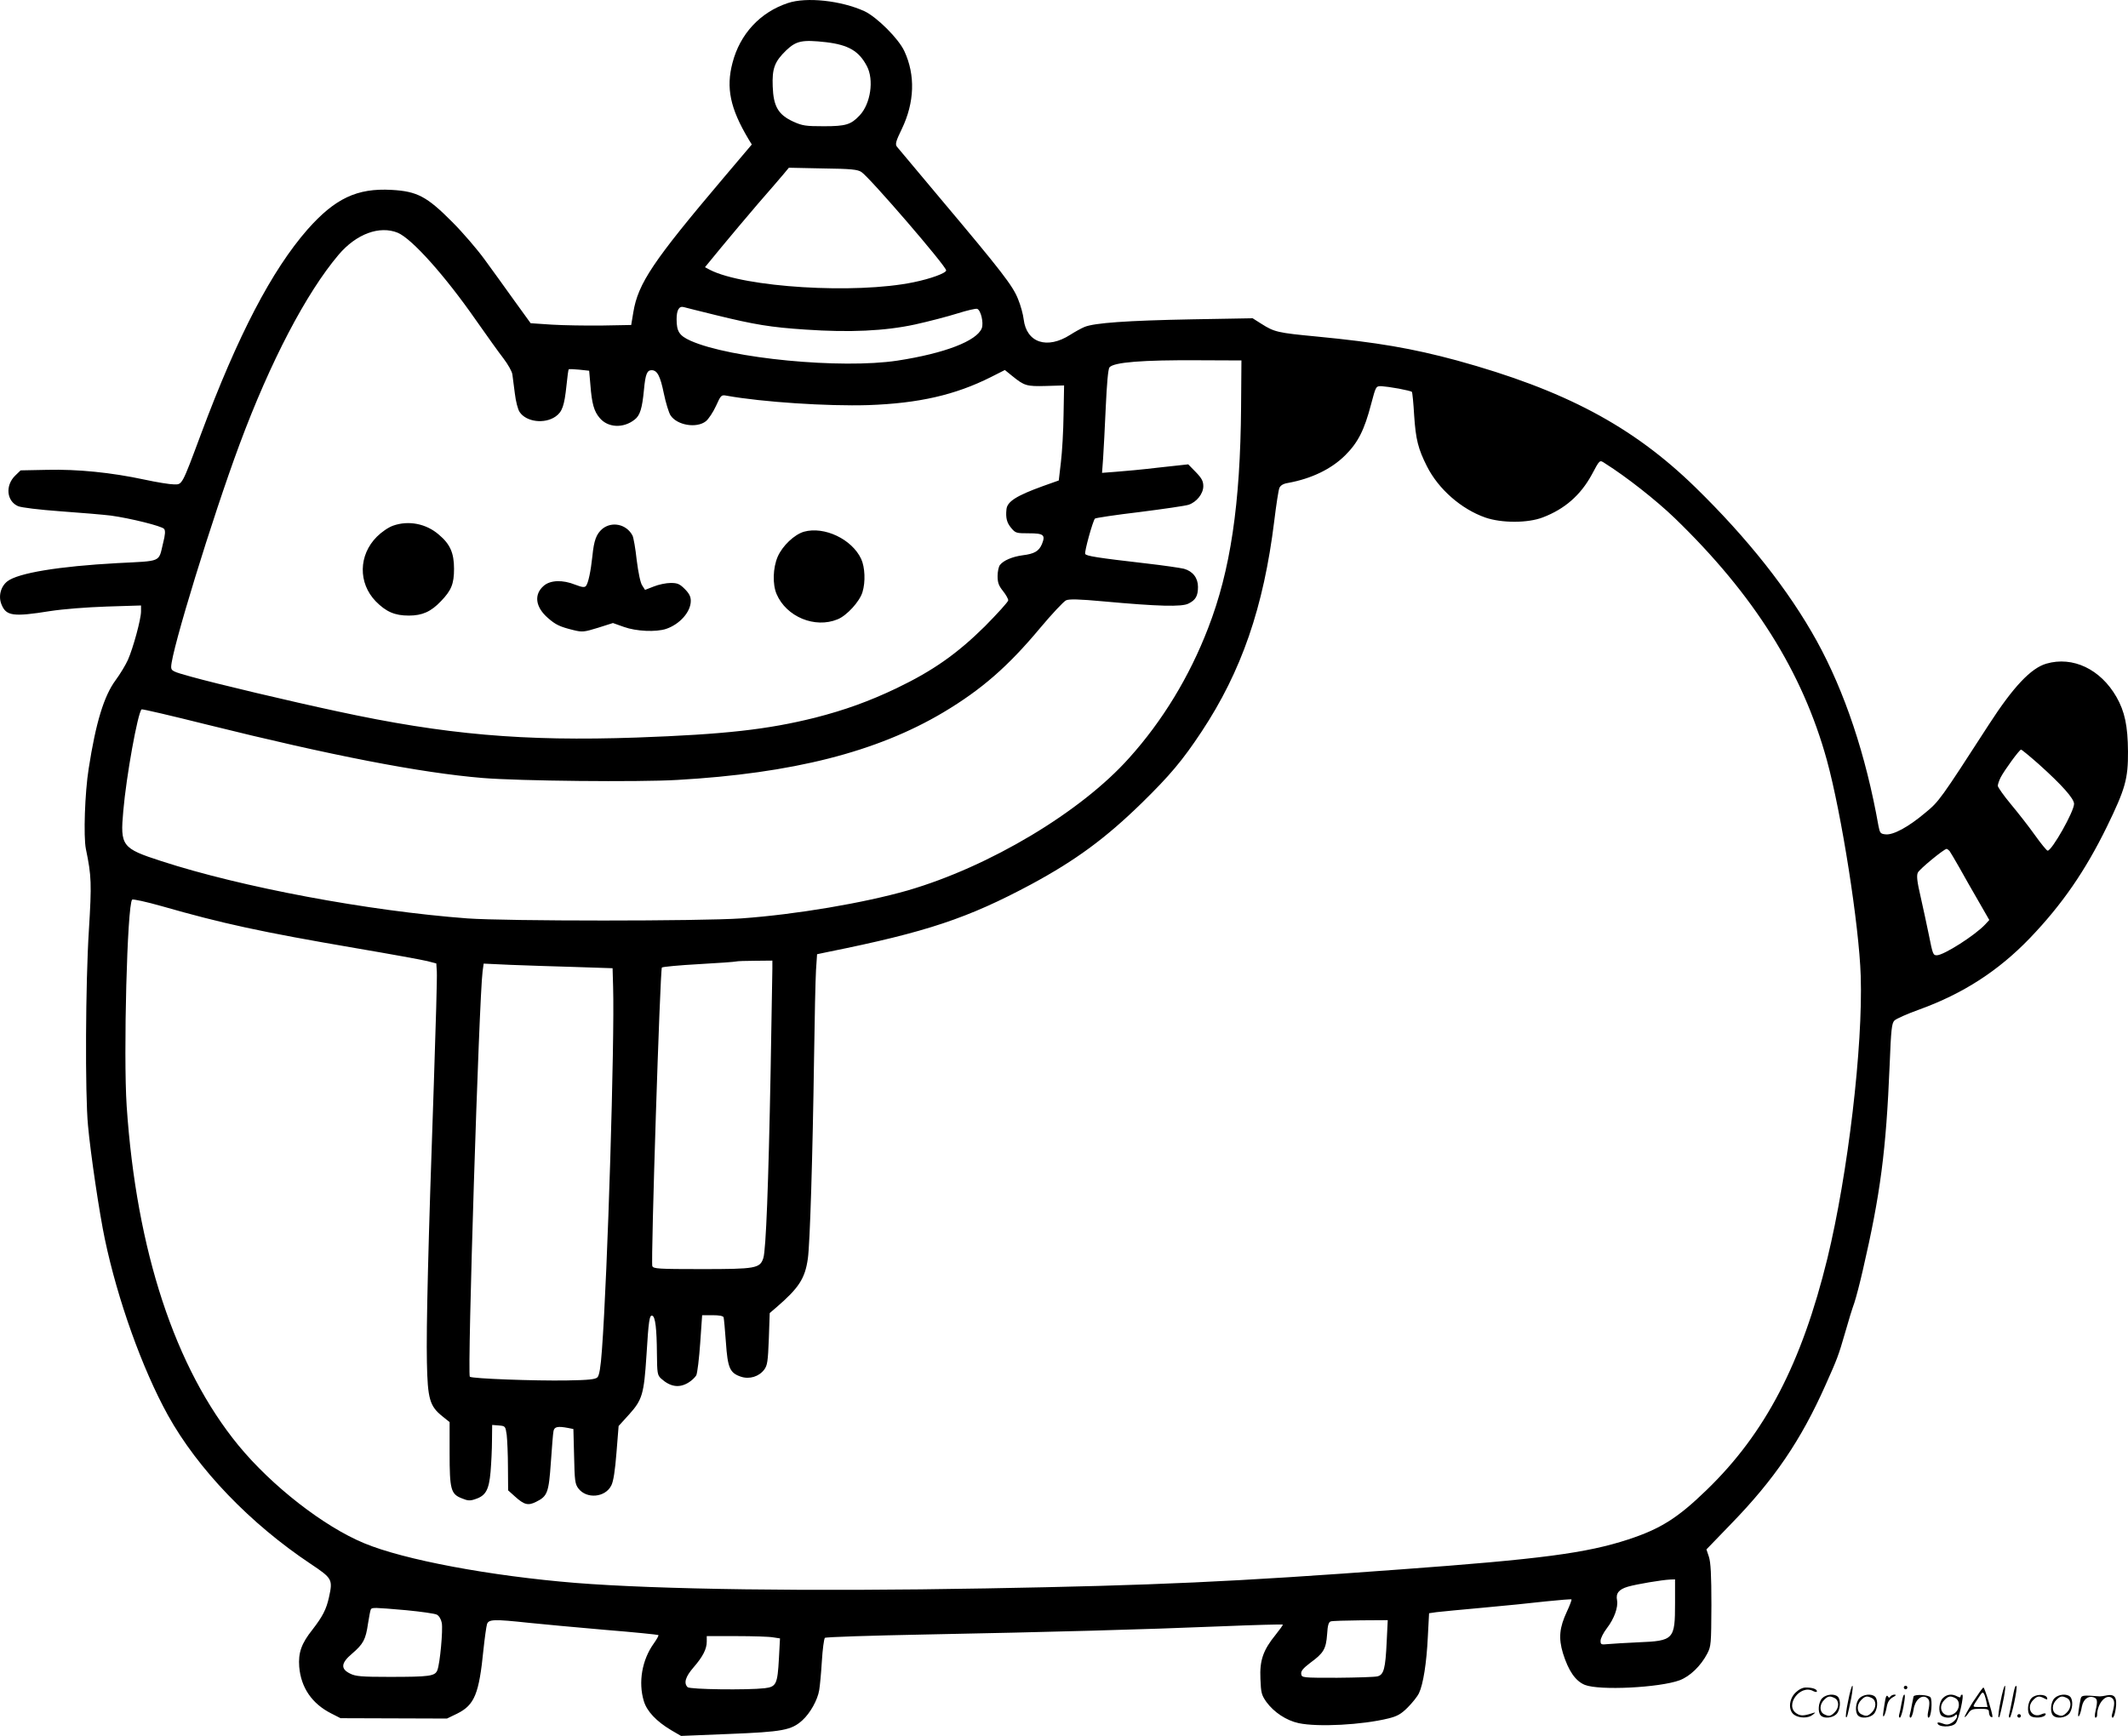<svg version="1.0" xmlns="http://www.w3.org/2000/svg"
  viewBox="0 0 1199.934 979.109"
 preserveAspectRatio="xMidYMid meet">
<g transform="translate(-0.48,978.803) scale(0.1,-0.1)"
fill="#000000" stroke="none">
<path d="M4448 9771 c-157 -52 -271 -175 -313 -338 -37 -141 -13 -256 90 -429
l19 -31 -160 -189 c-397 -469 -481 -594 -508 -757 l-12 -72 -165 -3 c-90 -1
-217 1 -283 5 l-119 8 -94 130 c-51 72 -126 175 -166 230 -40 55 -121 150
-182 211 -143 144 -198 173 -342 181 -195 11 -319 -48 -474 -223 -202 -231
-393 -597 -600 -1152 -110 -295 -106 -287 -154 -286 -22 0 -97 12 -166 27
-187 40 -375 59 -548 55 l-150 -3 -30 -29 c-58 -56 -49 -145 16 -173 20 -8
118 -20 241 -29 114 -8 241 -19 282 -24 109 -15 287 -59 300 -75 8 -10 7 -31
-6 -82 -26 -108 -4 -98 -256 -111 -332 -18 -562 -56 -622 -103 -38 -30 -52
-86 -32 -132 26 -63 66 -69 271 -36 78 12 207 22 323 26 l192 6 0 -34 c0 -43
-44 -205 -74 -273 -13 -29 -44 -80 -69 -114 -66 -89 -112 -240 -152 -498 -22
-137 -30 -385 -16 -454 32 -154 33 -196 17 -458 -19 -296 -22 -926 -5 -1102
14 -157 65 -500 95 -641 72 -343 211 -731 355 -992 169 -305 465 -613 806
-840 121 -81 125 -87 103 -187 -15 -69 -36 -109 -93 -183 -63 -79 -81 -131
-75 -210 10 -118 72 -208 180 -263 l53 -27 300 -1 300 -1 58 28 c98 49 123
111 148 362 7 66 16 130 20 143 10 27 39 28 235 7 77 -8 271 -26 433 -40 162
-13 296 -27 298 -29 3 -3 -9 -24 -26 -48 -66 -92 -88 -218 -56 -324 17 -58 71
-115 155 -165 l55 -32 270 11 c302 12 352 21 414 77 45 41 86 115 95 170 4 23
11 96 15 163 4 67 12 126 17 132 5 5 257 13 564 19 717 14 1229 28 1665 46
192 8 351 12 353 10 2 -2 -16 -27 -40 -57 -70 -86 -91 -144 -86 -249 3 -79 6
-91 34 -131 43 -58 112 -104 182 -119 108 -23 358 -10 507 27 48 12 70 24 107
61 26 26 55 62 64 81 24 51 43 170 50 319 l7 132 41 6 c23 3 140 14 261 25
121 11 282 27 358 36 77 8 141 13 143 11 2 -2 -9 -33 -26 -69 -42 -90 -48
-149 -22 -235 31 -99 70 -156 123 -178 82 -33 421 -16 535 26 58 22 119 80
156 151 21 41 22 53 23 273 0 171 -4 241 -14 272 l-14 42 139 144 c244 251
394 472 532 782 67 150 73 165 112 300 17 61 40 135 51 165 10 30 32 114 48
185 99 428 131 672 151 1155 8 203 12 237 27 252 10 10 73 38 140 62 248 90
446 218 624 403 182 190 312 379 434 628 104 214 120 270 119 425 -1 143 -18
225 -65 307 -90 157 -246 231 -395 188 -87 -25 -187 -131 -324 -343 -276 -427
-281 -434 -360 -499 -95 -80 -179 -125 -222 -121 -30 3 -33 7 -41 48 -71 400
-190 756 -348 1043 -158 286 -389 578 -685 867 -354 345 -737 548 -1344 715
-252 68 -448 102 -791 135 -220 21 -238 25 -312 72 l-49 31 -341 -6 c-368 -7
-551 -20 -607 -43 -19 -8 -55 -28 -80 -44 -131 -84 -247 -45 -263 87 -3 27
-17 79 -32 115 -30 75 -90 153 -440 569 -126 151 -236 281 -243 290 -10 14 -6
30 28 100 72 150 77 304 14 439 -33 71 -155 192 -225 225 -132 60 -327 81
-431 46z m215 -221 c125 -15 185 -49 230 -135 41 -77 21 -213 -41 -278 -49
-52 -77 -61 -202 -61 -103 0 -121 3 -172 26 -85 39 -112 86 -116 198 -4 101
10 140 76 204 57 54 90 61 225 46z m199 -732 c47 -31 478 -531 478 -555 0 -15
-86 -47 -184 -67 -329 -68 -955 -29 -1148 70 l-28 15 92 112 c50 61 144 172
207 246 64 73 129 149 145 168 l29 35 192 -4 c161 -2 195 -6 217 -20z m-2614
-343 c80 -34 266 -242 440 -492 61 -87 131 -185 156 -217 25 -33 48 -73 50
-90 2 -17 9 -66 14 -108 5 -43 17 -90 27 -104 37 -56 141 -69 203 -25 37 26
49 60 61 174 5 48 10 90 13 92 2 2 29 1 59 -2 l56 -6 7 -81 c8 -103 20 -148
52 -185 46 -56 134 -60 197 -10 31 23 43 64 53 169 8 86 17 110 43 110 32 0
49 -33 69 -131 11 -53 28 -109 38 -124 37 -56 147 -74 199 -33 15 12 41 51 57
86 28 62 30 64 61 58 201 -36 568 -60 797 -53 285 10 491 57 692 158 l79 40
42 -34 c68 -55 80 -59 190 -56 l102 3 -3 -165 c-1 -90 -8 -211 -15 -268 l-12
-103 -90 -32 c-149 -54 -201 -87 -205 -131 -5 -48 2 -75 26 -104 25 -30 29
-31 100 -31 84 0 95 -9 74 -61 -17 -40 -43 -55 -109 -63 -58 -8 -108 -29 -128
-55 -7 -9 -13 -37 -13 -62 0 -37 6 -54 30 -84 17 -21 30 -45 30 -53 0 -8 -60
-74 -132 -147 -157 -155 -292 -250 -498 -349 -153 -73 -291 -123 -459 -166
-269 -67 -508 -94 -1007 -112 -637 -22 -1078 16 -1688 148 -271 58 -679 155
-823 195 -105 29 -113 33 -113 56 0 86 233 844 385 1253 174 469 377 856 559
1071 100 118 231 166 334 124z m1792 -464 c220 -54 310 -69 508 -82 248 -17
446 -8 617 29 77 17 184 45 238 62 54 17 105 29 112 26 21 -8 37 -79 26 -109
-28 -72 -209 -142 -476 -183 -318 -48 -942 12 -1166 112 -64 29 -79 52 -79
122 0 51 14 75 40 68 8 -2 89 -23 180 -45z m2963 -516 c-4 -551 -60 -926 -186
-1250 -105 -273 -257 -523 -445 -732 -272 -305 -788 -613 -1248 -747 -248 -71
-630 -136 -939 -158 -232 -16 -1326 -16 -1545 0 -559 42 -1274 176 -1725 323
-223 72 -233 85 -215 283 17 197 81 550 103 573 3 3 169 -36 369 -86 700 -174
1204 -272 1554 -301 203 -17 880 -24 1098 -11 650 37 1125 158 1500 381 216
129 365 259 546 476 67 80 133 150 146 156 18 8 71 7 212 -6 307 -28 442 -32
479 -12 40 20 53 43 53 94 0 50 -29 88 -79 102 -20 5 -116 19 -212 30 -278 32
-340 42 -345 54 -5 13 43 186 55 199 4 4 117 21 252 37 134 17 258 35 276 41
45 15 83 62 83 105 0 28 -9 45 -42 79 l-43 44 -165 -18 c-91 -11 -200 -21
-243 -24 l-78 -6 6 82 c3 45 10 176 15 290 6 129 13 214 21 223 24 29 186 42
504 40 l240 -1 -2 -260z m890 101 c37 -7 70 -15 73 -18 3 -3 9 -64 13 -134 9
-134 22 -187 72 -286 65 -129 193 -241 329 -289 93 -32 240 -32 325 1 123 47
212 125 275 240 47 88 44 85 76 64 119 -75 286 -206 392 -308 446 -431 721
-868 858 -1365 83 -302 182 -933 191 -1217 13 -398 -72 -1117 -188 -1594 -145
-592 -350 -986 -681 -1306 -164 -159 -260 -219 -442 -279 -236 -77 -491 -111
-1286 -169 -942 -70 -1381 -90 -2335 -107 -1004 -18 -1851 -6 -2315 31 -479
39 -967 130 -1192 224 -227 94 -520 322 -709 552 -357 436 -575 1097 -630
1914 -19 290 3 1134 31 1164 4 4 79 -12 167 -37 342 -98 558 -145 1095 -237
194 -33 375 -66 403 -73 l50 -13 3 -47 c2 -26 -6 -311 -17 -635 -32 -911 -43
-1371 -39 -1567 4 -208 16 -248 87 -305 l41 -33 0 -174 c0 -206 7 -232 69
-256 34 -14 46 -15 77 -4 58 19 76 52 85 154 4 48 8 128 8 176 l1 88 38 -3
c36 -3 37 -4 44 -53 3 -27 7 -109 7 -181 l1 -132 39 -35 c52 -47 74 -52 118
-30 65 32 72 51 84 223 6 85 12 165 15 177 5 24 24 28 82 17 l30 -6 4 -153 c3
-137 5 -157 24 -182 46 -61 152 -52 186 17 12 24 21 84 29 185 l12 150 59 65
c75 83 84 116 98 333 12 196 17 230 33 224 17 -5 25 -74 26 -213 1 -112 3
-122 23 -141 53 -48 103 -55 155 -23 17 10 37 29 44 41 6 13 16 94 22 181 l11
158 58 0 c38 0 60 -4 63 -12 2 -7 8 -71 13 -141 10 -145 22 -173 85 -194 48
-16 102 1 131 40 18 24 21 47 26 173 l5 146 35 30 c129 111 164 164 180 277
12 84 27 573 35 1131 3 223 8 446 11 496 l6 90 62 13 c556 112 788 190 1145
381 250 135 418 258 625 460 158 155 228 238 336 401 225 340 350 701 410
1189 11 91 24 175 29 186 6 14 22 24 48 28 132 24 245 78 324 157 72 72 107
142 145 287 27 102 27 102 58 102 17 -1 61 -7 99 -14z m3609 -2119 c129 -116
198 -193 198 -223 0 -43 -125 -264 -149 -264 -5 0 -37 39 -72 88 -34 48 -96
127 -136 175 -40 48 -73 95 -73 103 0 8 7 29 16 47 22 42 106 157 115 157 4 0
49 -37 101 -83z m-504 -489 c5 -7 30 -49 55 -93 24 -44 73 -129 107 -188 l62
-108 -23 -25 c-58 -62 -234 -174 -273 -174 -21 0 -23 6 -45 116 -11 55 -32
150 -46 213 -20 86 -24 120 -16 137 9 20 147 133 162 134 4 0 11 -6 17 -12z
m-6638 -665 c0 -27 -5 -289 -10 -583 -12 -632 -26 -1002 -41 -1048 -19 -58
-43 -62 -349 -62 -245 0 -271 2 -277 17 -9 23 44 1674 54 1684 4 4 98 13 208
19 110 6 205 13 210 15 6 2 54 4 108 4 l97 1 0 -47z m-1113 11 l212 -7 3 -106
c9 -300 -31 -1618 -63 -2046 -7 -99 -15 -144 -25 -155 -12 -12 -48 -16 -172
-18 -181 -3 -537 10 -548 21 -15 14 52 2135 72 2286 l6 44 151 -7 c84 -3 247
-9 364 -12z m6203 -3589 c0 -204 -7 -212 -207 -220 -70 -3 -147 -8 -170 -10
-40 -4 -43 -3 -43 19 0 13 16 45 36 71 41 53 64 118 57 157 -8 39 10 62 62 77
49 14 191 38 238 40 l27 1 0 -135z m-7154 -39 c83 -8 161 -19 172 -25 13 -7
24 -26 28 -47 7 -39 -10 -228 -25 -266 -13 -34 -43 -38 -271 -38 -156 0 -190
3 -220 18 -56 27 -53 60 10 113 64 55 77 80 90 170 6 39 13 75 16 80 7 11 17
11 200 -5z m5528 -178 c-7 -151 -16 -186 -52 -195 -15 -4 -117 -7 -227 -8
-198 0 -200 0 -203 22 -2 16 10 31 52 63 74 54 88 77 94 160 3 52 9 70 21 73
9 3 85 5 168 6 l153 1 -6 -122z m-3460 25 l39 -6 -6 -112 c-8 -147 -15 -161
-81 -169 -96 -11 -421 -7 -434 6 -23 23 -12 59 33 111 53 61 75 104 75 146 l0
31 168 0 c92 0 185 -3 206 -7z M2221 6823 c-26 -9 -65 -36 -91 -62 -104 -104
-106 -261 -7 -364 59 -60 108 -81 187 -81 76 0 125 22 181 81 59 61 74 98 74
183 0 89 -22 139 -85 192 -72 63 -172 82 -259 51z M3401 6805 c-34 -30 -47
-64 -56 -155 -9 -84 -23 -151 -36 -167 -8 -9 -21 -8 -60 7 -72 29 -140 26
-177 -5 -58 -49 -49 -121 23 -183 42 -37 66 -49 144 -68 49 -12 59 -11 137 13
l85 27 62 -22 c69 -25 181 -30 238 -11 77 26 139 96 139 158 0 24 -9 42 -34
67 -29 29 -41 34 -80 34 -25 0 -68 -9 -95 -20 l-49 -19 -16 25 c-10 14 -22 72
-31 143 -7 66 -18 128 -24 139 -34 64 -116 81 -170 37z M4538 6789 c-54 -16
-121 -79 -148 -141 -27 -63 -30 -155 -6 -211 55 -128 216 -195 344 -142 52 21
124 100 140 153 18 58 14 141 -7 187 -52 112 -208 186 -323 154z M10426 194
c-10 -47 -15 -88 -12 -91 5 -6 9 7 30 110 7 37 10 67 6 67 -4 0 -15 -39 -24
-86z M10740 270 c0 -5 5 -10 10 -10 6 0 10 5 10 10 0 6 -4 10 -10 10 -5 0 -10
-4 -10 -10z M11286 194 c-10 -47 -15 -88 -12 -91 5 -6 9 7 30 110 7 37 10 67
6 67 -4 0 -15 -39 -24 -86z M11366 269 c-3 -8 -10 -41 -16 -74 -6 -33 -14 -68
-16 -77 -3 -10 -1 -18 3 -18 10 0 46 171 38 178 -2 3 -7 -1 -9 -9z M10129 241
c-38 -38 -41 -101 -7 -125 29 -20 79 -20 104 0 18 14 18 15 1 10 -53 -17 -69
-17 -92 -2 -69 45 21 166 94 126 12 -6 21 -7 21 -1 0 12 -25 21 -62 21 -19 0
-39 -10 -59 -29z M11130 189 c-28 -45 -49 -83 -47 -85 2 -3 12 7 21 21 14 21
24 25 66 25 43 0 50 -3 50 -19 0 -11 5 -23 10 -26 6 -3 10 -3 10 1 0 20 -44
164 -51 164 -4 0 -30 -37 -59 -81z m75 4 l7 -33 -42 0 c-42 0 -42 0 -28 23 8
12 21 32 29 44 15 25 22 18 34 -34z M10280 210 c-22 -22 -27 -79 -8 -98 19
-19 66 -14 88 8 22 22 27 79 8 98 -19 19 -66 14 -88 -8z m71 0 c25 -14 25 -54
-1 -80 -23 -23 -33 -24 -61 -10 -25 14 -25 54 1 80 23 23 33 24 61 10z M10490
210 c-22 -22 -27 -79 -8 -98 19 -19 66 -14 88 8 22 22 27 79 8 98 -19 19 -66
14 -88 -8z m71 0 c25 -14 25 -54 -1 -80 -23 -23 -33 -24 -61 -10 -25 14 -25
54 1 80 23 23 33 24 61 10z M10636 204 c-3 -16 -8 -47 -11 -69 -8 -51 10 -26
19 27 5 27 15 42 34 53 18 10 22 14 10 15 -9 0 -20 -5 -24 -11 -5 -8 -9 -8
-14 1 -5 8 -10 3 -14 -16z M10737 223 c-2 -4 -7 -26 -11 -48 -4 -22 -9 -48
-12 -57 -3 -10 -1 -18 4 -18 4 0 14 28 20 62 11 58 10 81 -1 61z M10795 220
c-1 -3 -5 -23 -9 -45 -4 -22 -9 -48 -12 -57 -3 -10 -1 -18 4 -18 5 0 13 20 17
45 7 53 44 87 74 68 17 -11 19 -28 8 -80 -4 -18 -3 -33 2 -33 16 0 24 99 11
115 -12 14 -87 18 -95 5z M10960 210 c-22 -22 -27 -79 -8 -98 7 -7 24 -12 38
-12 14 0 31 5 38 12 9 9 12 8 12 -5 0 -9 -12 -24 -26 -34 -21 -13 -32 -15 -55
-6 -16 6 -29 8 -29 3 0 -24 81 -27 102 -2 18 19 50 162 37 162 -5 0 -9 -5 -9
-10 0 -7 -6 -7 -19 0 -30 16 -59 12 -81 -10z m71 0 c29 -16 25 -65 -6 -86 -56
-37 -103 28 -55 76 23 23 33 24 61 10z M11461 211 c-23 -23 -28 -80 -9 -99 19
-19 88 -13 88 9 0 5 -11 4 -24 -2 -54 -25 -89 38 -46 81 23 23 33 24 62 9 16
-9 19 -8 16 3 -8 22 -64 22 -87 -1z M11590 210 c-22 -22 -27 -79 -8 -98 19
-19 66 -14 88 8 22 22 27 79 8 98 -19 19 -66 14 -88 -8z m71 0 c25 -14 25 -54
-1 -80 -23 -23 -33 -24 -61 -10 -25 14 -25 54 1 80 23 23 33 24 61 10z M11736
201 c-3 -14 -8 -44 -11 -66 -8 -51 10 -26 19 27 8 41 35 63 66 53 22 -7 24
-21 11 -77 -5 -22 -5 -38 0 -38 5 0 9 6 9 13 0 68 51 125 85 97 15 -13 15 -35
-1 -92 -3 -10 -1 -18 4 -18 6 0 13 23 17 50 9 63 -5 84 -49 76 -17 -4 -35 -6
-41 -6 -101 8 -104 7 -109 -19z M11380 110 c0 -5 5 -10 10 -10 6 0 10 5 10 10
0 6 -4 10 -10 10 -5 0 -10 -4 -10 -10z"/>
</g>
</svg>
